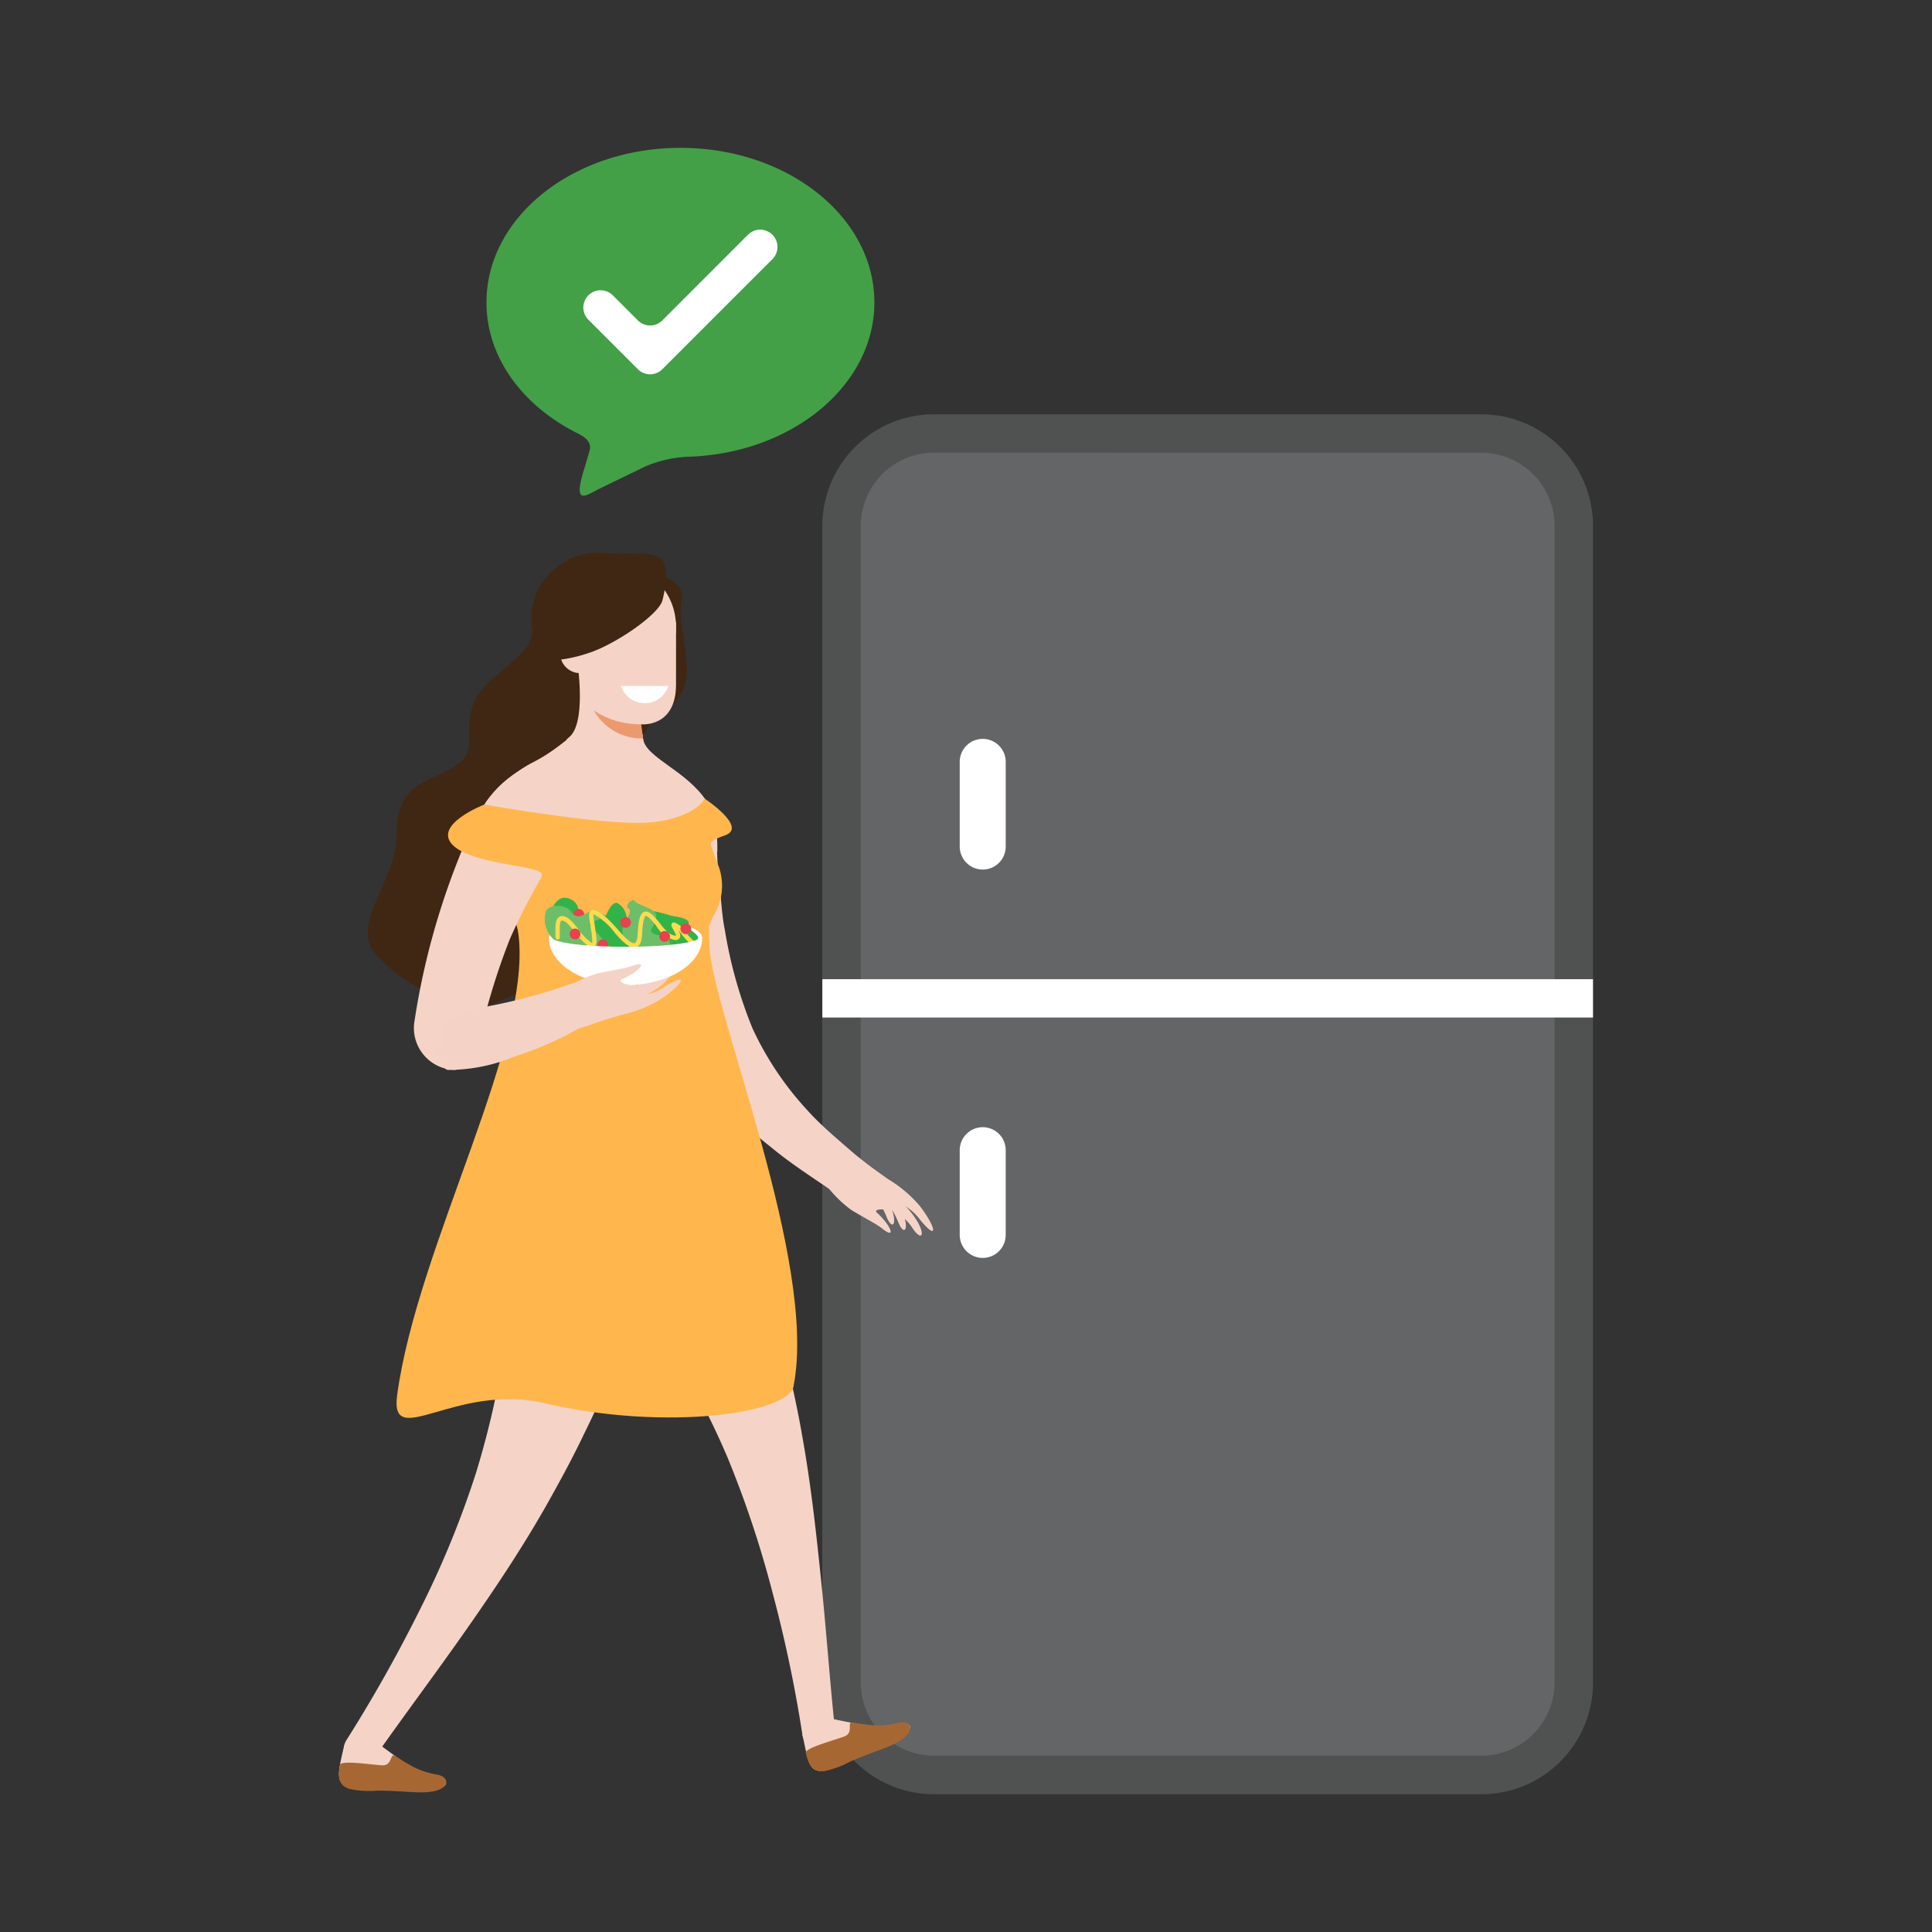 <svg xmlns="http://www.w3.org/2000/svg" xmlns:xlink="http://www.w3.org/1999/xlink" width="100" height="100" viewBox="0 0 100 100">
  <rect x="0" y="0" width="100" height="100" fill="#333333" stroke="none"/>
  <defs>
    <clipPath id="clip-path">
      <rect id="Rectangle_20226" data-name="Rectangle 20226" width="100" height="100" fill="none"/>
    </clipPath>
    <clipPath id="clip-path-2">
      <rect id="Rectangle_20286" data-name="Rectangle 20286" width="64.906" height="85.217" fill="none"/>
    </clipPath>
  </defs>
  <g id="Icon" transform="translate(0 -462.473)">
    <g id="Mask_Group_33876" data-name="Mask Group 33876" transform="translate(0 462.473)" clip-path="url(#clip-path)">
      <g id="Group_42148" data-name="Group 42148" transform="translate(17.547 7.653)">
        <g id="Group_42147" data-name="Group 42147" clip-path="url(#clip-path-2)">
          <path id="Path_50275" data-name="Path 50275" d="M36.806,17.349H62.142a6.283,6.283,0,0,1,6.283,6.284V80.506a6.283,6.283,0,0,1-6.283,6.284H36.806a6.285,6.285,0,0,1-6.285-6.284V23.633a6.284,6.284,0,0,1,6.285-6.284" transform="translate(-4.512 -2.565)" fill="#636566"/>
          <path id="Path_50276" data-name="Path 50276" d="M63.475,87.609H35.13a5.78,5.78,0,0,1-5.773-5.772V21.957a5.779,5.779,0,0,1,5.773-5.772H63.475a5.777,5.777,0,0,1,5.771,5.772V81.838a5.778,5.778,0,0,1-5.771,5.772M35.13,18.169a3.793,3.793,0,0,0-3.783,3.783V81.833a3.793,3.793,0,0,0,3.783,3.782H63.475a3.79,3.79,0,0,0,3.782-3.782V21.957a3.791,3.791,0,0,0-3.782-3.783Z" transform="translate(-4.34 -2.393)" fill="#505252"/>
          <rect id="Rectangle_20285" data-name="Rectangle 20285" width="39.89" height="1.984" transform="translate(25.017 43.03)" fill="#fff"/>
          <path id="Path_50277" data-name="Path 50277" d="M38.891,42.662a1.191,1.191,0,0,1-1.19-1.19V37.089a1.19,1.19,0,0,1,2.381,0v4.384a1.19,1.19,0,0,1-1.189,1.19Z" transform="translate(-5.573 -5.307)" fill="#fff"/>
          <path id="Path_50278" data-name="Path 50278" d="M38.891,66.25a1.191,1.191,0,0,1-1.19-1.19V60.677a1.192,1.192,0,0,1,1.19-1.192h0a1.189,1.189,0,0,1,1.19,1.188v4.384A1.189,1.189,0,0,1,38.9,66.25h-.005" transform="translate(-5.573 -8.794)" fill="#fff"/>
          <path id="Path_50279" data-name="Path 50279" d="M13.754,37.474,11.9,39.347l4.7,5.476,3.412-1.746L20.343,40,17.5,37.244Z" transform="translate(-1.759 -5.506)" fill="#f5d4c7"/>
          <path id="Path_50280" data-name="Path 50280" d="M18.824,39.29c-.427-.516,2.461.307,2.075-.285-1.04-1.589-3.179-2.257-3.283-3.241-.058-.562-.291-.3-.291-.553,0-.533-4.609,2.763-4.609,2.763s6.642,1.962,6.107,1.316" transform="translate(-1.88 -5.197)" fill="#f5d4c7"/>
          <path id="Path_50281" data-name="Path 50281" d="M8.531,39.619c1.026-2.654,4.889-3.1,4.889-4.851,0-.568,1.3,2.021,1.3,2.021L10.5,40.194a2.007,2.007,0,0,1-1.311-.314c-.257-.152-1.033.716-.655-.261" transform="translate(-1.246 -5.128)" fill="#f5d4c7"/>
          <path id="Path_50282" data-name="Path 50282" d="M17.9,35.994H14.077l.5-4.829H17.4Z" transform="translate(-2.081 -4.607)" fill="#f5d4c7"/>
          <path id="Path_50283" data-name="Path 50283" d="M17.6,31.381l.034-2.445c-.061-.005-.124-.009-.186-.009-1.432,0-2.4,1.324-2.4,2.958a2.856,2.856,0,0,0,2.673,2.958h.242Z" transform="translate(-2.224 -4.276)" fill="#ed996e"/>
          <path id="Path_50284" data-name="Path 50284" d="M8.533,34.36s4.031-.954,3.492,1.345c-1.627,1.27-3.1,1.552-4.24,3.334-.127,1.851,5.887,4.272,5.946,5.542.115,2.481-3.453,3.876-5.2,4.669S3.7,48.5,2.211,46.858s1.054-3.8,1.028-6.279S4.724,37.7,6.708,37.141s2-2.476,1.664-2.781Z" transform="translate(-0.258 -5.051)" fill="#402713"/>
          <path id="Path_50285" data-name="Path 50285" d="M18.876,25.836s1.592.359,1.4,1.363.115,1.5.239,3.294a2.54,2.54,0,0,1-1.429,2.672c-.489.278-.81,1.212-.843.98-.083-.583-.281-2.025-.281-2.025l-.833-3.648Z" transform="translate(-2.533 -3.819)" fill="#402713"/>
          <path id="Path_50286" data-name="Path 50286" d="M19.323,28.5a3.3,3.3,0,1,1-3.3-3.3,3.3,3.3,0,0,1,3.3,3.3" transform="translate(-1.88 -3.724)" fill="#f5d4c7"/>
          <path id="Path_50287" data-name="Path 50287" d="M12.805,29.712s.793,4.369,4.737,4.369c0,0,1.794.174,1.794-2.052s.005-2.715,0-3.216c-.087-.522-6.531.9-6.531.9" transform="translate(-1.893 -4.242)" fill="#f5d4c7"/>
          <path id="Path_50288" data-name="Path 50288" d="M13.153,30.362s.429,2.857-.354,3.7a8.474,8.474,0,0,1-2.239,1.517s-5.829,1.052-5.047.716c2.959-1.275,1.623-1.611,2.176-3.689.453-1.692,3.336-2.637,3.108-4.1a3.305,3.305,0,0,1,1.452-3.28c1.363-.943,2.171-.535,3.5-.588,1.931-.077.418,2.77.418,2.77L12.978,29.49Z" transform="translate(-0.804 -3.637)" fill="#402713"/>
          <path id="Path_50289" data-name="Path 50289" d="M14.887,30.512c0,.911-.046,1.027-.548,1.027a1.035,1.035,0,0,1,0-2.054c.5,0,.548.116.548,1.027" transform="translate(-1.986 -4.359)" fill="#f5d4c7"/>
          <path id="Path_50290" data-name="Path 50290" d="M19.579,32.686a1.286,1.286,0,0,1-2.447,0Z" transform="translate(-2.533 -4.832)" fill="#fff"/>
          <path id="Path_50291" data-name="Path 50291" d="M18.583,27.061c-.185.741-2.466,2.3-3.839,2.735a7.515,7.515,0,0,1-2.245.4s-.167-3.853.182-4.355,3.442-1.138,3.442-1.138,1.773-.238,2.355.185.106,2.17.106,2.17" transform="translate(-1.842 -3.643)" fill="#402713"/>
          <path id="Path_50292" data-name="Path 50292" d="M21.178,59.948c.833,2.4,1.865,4.845,2.725,7.417a53.738,53.738,0,0,1,1.955,7.762c.46,2.576.735,5.127.994,7.657s.432,5.047.7,7.55a.854.854,0,0,1-1.692.228l0-.015a69.626,69.626,0,0,0-1.536-7.308A54.083,54.083,0,0,0,22,76.246c-.474-1.115-.99-2.2-1.554-3.244-.287-.52-.581-1.032-.9-1.53-.3-.5-.637-.991-.974-1.473a55.656,55.656,0,0,0-4.7-5.643l-.017-.019a4.363,4.363,0,0,1,6.413-5.916,4.444,4.444,0,0,1,.914,1.527" transform="translate(-1.877 -8.429)" fill="#f5d4c7"/>
          <path id="Path_50293" data-name="Path 50293" d="M22.136,42.212c.007.425.048.908.1,1.347.1.874.124,1.815.3,2.68a23.517,23.517,0,0,0,1.425,5.079,16.3,16.3,0,0,0,2.822,4.227c1.161,1.3,2.622,2.3,3.818,3.565a.864.864,0,0,1,.106,1.162,1.1,1.1,0,0,1-1.183.579c-.025,0,0-.056-.014-.068-1.5-1.179-3.15-2.1-4.62-3.329a17.729,17.729,0,0,1-3.854-4.146,23.654,23.654,0,0,1-2.244-5.284c-.307-.927-.469-1.957-.7-2.941-.116-.491-.219-1.031-.343-1.556s-.24-1.127-.36-1.674a.6.6,0,0,1-.025-.185c.3-1.206.626-2.356,1.98-2.64s1.96.256,2.638,1.495a6.413,6.413,0,0,1,.162,1.687" transform="translate(-2.566 -5.759)" fill="#f5d4c7"/>
          <path id="Path_50294" data-name="Path 50294" d="M17.421,63.63c-.971,2.582-1.918,5.168-2.99,7.711-.54,1.269-1.1,2.532-1.71,3.763-.589,1.242-1.248,2.446-1.914,3.633-1.342,2.372-2.848,4.6-4.37,6.764s-3.1,4.264-4.6,6.406A.854.854,0,0,1,.417,90.96a75.811,75.811,0,0,0,3.815-6.775,48.892,48.892,0,0,0,2.9-7.071q.555-1.807.954-3.639c.247-1.228.469-2.455.607-3.7A48.748,48.748,0,0,0,9,62.205a4.357,4.357,0,1,1,8.442,1.362Z" transform="translate(-0.042 -8.529)" fill="#f5d4c7"/>
          <path id="Path_50295" data-name="Path 50295" d="M28.147,96.229c.308,1.49.362,1.947,1.089,1.889a6.11,6.11,0,0,0,1.467-.559c.808-.369,1.715-.8,2.188-1.021,1.276-.595.88-1,.2-.862A3.942,3.942,0,0,1,31.8,95.8c-.343-.031-1.462-.228-2-.354-.306.161-.487.233-1.655.779" transform="translate(-4.161 -14.111)" fill="#f5d4c7"/>
          <path id="Path_50296" data-name="Path 50296" d="M.274,97.019C-.077,98.5-.179,98.942.5,99.2a6.12,6.12,0,0,0,1.567.113c.888.008,1.891,0,2.414,0,1.408,0,1.221-.534.549-.7a3.939,3.939,0,0,1-1.226-.43c-.3-.173-1.228-.826-1.663-1.166-.345.016-.583,0-1.872,0" transform="translate(0 -14.343)" fill="#f5d4c7"/>
          <path id="Path_50297" data-name="Path 50297" d="M20.631,44.519c-.046.953,0,1.878.032,2.817l.108,2.836c.026.951.046,1.91.086,2.85a13.214,13.214,0,0,0,.314,2.677l.005.021A5.248,5.248,0,1,1,11.426,54.7a7.65,7.65,0,0,0,.709-2.091,6.886,6.886,0,0,0,.06-1.933,8.7,8.7,0,0,0-.416-1.918,7.9,7.9,0,0,0-.918-1.871c-.694-2.538-1.236-4.1-.164-5.857.38-.623,1.87,1.308,2.509.867,1.317-.909,2.431.162,3.872.516,1.231.3,1.851-2.758,2.628-1.632a5.352,5.352,0,0,1,.946,3.312Z" transform="translate(-1.492 -5.992)" fill="#ffb74d"/>
          <path id="Path_50298" data-name="Path 50298" d="M9.777,47.25c.879,5.633-5.191,16.223-6.25,24.053-.4,2.93,3.013-.651,7.606.418,6.366,1.481,12.827.522,12.92-.931,1.22-6.388-4.169-19.227-4.366-22.7s-10.425-2.77-9.91-.843" transform="translate(-0.517 -6.748)" fill="#ffb74d"/>
          <path id="Path_50299" data-name="Path 50299" d="M22.652,43.2c-.444-1.155-.516-1.495-1.077-2.714a1.7,1.7,0,0,0-.568.861l.032.516-.805,3.332s1.852,3.3,1.814,2.467a3.062,3.062,0,0,1,.314-1.9,2.977,2.977,0,0,0,.291-2.557" transform="translate(-2.991 -5.984)" fill="#ffb74d"/>
          <path id="Path_50300" data-name="Path 50300" d="M11.945,42.263a16.625,16.625,0,0,0-1.288,2.059c-.412.755-.8,1.541-1.15,2.341A34.348,34.348,0,0,0,7.96,51.709c-.161.6-.72,1.612-1.285,1.707a2.173,2.173,0,0,1-2.115-2.4,37.967,37.967,0,0,1,1.3-5.7c.291-.936.614-1.863.983-2.786A21.014,21.014,0,0,1,8.187,39.7l.013-.02a2.393,2.393,0,0,1,3.273-.861,2.24,2.24,0,0,1,.644,3.19,2.679,2.679,0,0,1-.172.256" transform="translate(-0.672 -5.69)" fill="#f5d4c7"/>
          <path id="Path_50301" data-name="Path 50301" d="M6.328,53.537c-.022.656-.843.81-.46.932.4.13.349.669.628.673a8.9,8.9,0,0,0,3.45-.695A17.378,17.378,0,0,0,14.952,51.9a.959.959,0,0,0-.99-1.633l-.052.025a29.024,29.024,0,0,1-5.321,1.554c-2.29.515-2.239,1.037-2.262,1.693" transform="translate(-0.852 -7.417)" fill="#f4d3c6"/>
          <path id="Path_50302" data-name="Path 50302" d="M16.106,51.384A2.76,2.76,0,0,0,18.2,50.326c.541-.63.73-.192-.063.713a5.054,5.054,0,0,1-1.953,1.319c-.447.222-.075-.974-.075-.974" transform="translate(-2.359 -7.396)" fill="#f4d3c6"/>
          <path id="Path_50303" data-name="Path 50303" d="M15.322,51.467a2.76,2.76,0,0,0,2.091-1.058c.541-.63.73-.192-.063.713A5.054,5.054,0,0,1,15.4,52.441c-.447.222-.075-.974-.075-.974" transform="translate(-2.244 -7.408)" fill="#f4d3c6"/>
          <path id="Path_50304" data-name="Path 50304" d="M13.842,50.94c-.948.236-.955.828-.706,1.565a.928.928,0,0,0,1.174.585,8.555,8.555,0,0,0,.892-.295c.925-.313,1.586-.771,1.337-1.508-.167-.494-.307-.334-.949-.447a4.186,4.186,0,0,0-1.748.1" transform="translate(-1.921 -7.508)" fill="#f4d3c6"/>
          <path id="Path_50305" data-name="Path 50305" d="M16.988,51.292a2.718,2.718,0,0,0,2.149-.41c1.278-.8.966-.134-.242.673a6.585,6.585,0,0,1-2,.787c-.479.141-1.511.459-1.511.459Z" transform="translate(-2.274 -7.469)" fill="#f4d3c6"/>
          <path id="Path_50306" data-name="Path 50306" d="M16.648,50.786a2.76,2.76,0,0,0,2.275-.562c.668-.493.754-.023-.222.68a5.05,5.05,0,0,1-2.2.849,9.128,9.128,0,0,0-1.412.591Z" transform="translate(-2.231 -7.395)" fill="#f4d3c6"/>
          <path id="Path_50307" data-name="Path 50307" d="M12.749,47.821c0,1.348,1.775,2.441,3.965,2.441s3.965-1.092,3.965-2.441-7.93-1.348-7.93,0" transform="translate(-1.885 -6.92)" fill="#fff"/>
          <path id="Path_50308" data-name="Path 50308" d="M13.519,45.55a.767.767,0,0,1,.727.409c.072.21.14.757.369.645s.252.471,0,.451-.447.363-.7.153-.811-.421-.982-.683.2-.935.584-.976" transform="translate(-1.906 -6.733)" fill="#32b34a"/>
          <path id="Path_50309" data-name="Path 50309" d="M14.236,46.511a.278.278,0,1,0,.278-.278.278.278,0,0,0-.278.278" transform="translate(-2.105 -6.835)" fill="#e7424e"/>
          <path id="Path_50310" data-name="Path 50310" d="M15.683,47.606c.2-.454.589-.984.068-1.064s-.487-.464-.918-.214-.683.415-.988,0-1.189-.351-1.288,0a1.417,1.417,0,0,0,.239,1.277c.135.124.469.654.881.807a3.357,3.357,0,0,0,1.9-.22c.218-.2.1-.587.1-.587" transform="translate(-1.849 -6.806)" fill="#6cbf68"/>
          <path id="Path_50311" data-name="Path 50311" d="M16,48.2c-.19.343-.615.782.046.709s.667.186,1.177-.08.8-.433,1.236-.235,1.533-.055,1.612-.308a.617.617,0,0,0-.458-.775,3.694,3.694,0,0,0-1.2-.315,7.974,7.974,0,0,0-2.357.6A.267.267,0,0,0,16,48.2" transform="translate(-2.319 -6.977)" fill="#6cbf68"/>
          <path id="Path_50312" data-name="Path 50312" d="M16.077,46.5c-.395.339-1.19.332-.7.7s.825,1.153,1.324,1.109.514-.067.647-.526-.2-.839-.205-1.085a.983.983,0,0,0-.441-.805c-.32-.2-.62.6-.62.6" transform="translate(-2.25 -6.78)" fill="#32b34a"/>
          <path id="Path_50313" data-name="Path 50313" d="M19.748,47.561c-.411.044-.66.09-.86-.133s-.621-.381-.43-.631.355-.459.621-.418a6.391,6.391,0,0,1,.787.208c.2.06,1.05.107.949.446s.793.6.39.85a1.374,1.374,0,0,1-1.248.245c-.33-.182.066-.6-.21-.566" transform="translate(-2.721 -6.855)" fill="#32b34a"/>
          <path id="Path_50314" data-name="Path 50314" d="M17.434,47.889a.931.931,0,0,1-.163-.928c.115-.233.493-.741.256-.834s.2-.6.346-.378,1.083.366,1.09.747-.3.7-.389,1.056a.839.839,0,0,1-1.14.337" transform="translate(-2.544 -6.755)" fill="#6cbf68"/>
          <path id="Path_50315" data-name="Path 50315" d="M17.212,48.233c-.293,0-.644-.356-.984-.749a3.424,3.424,0,0,0-1.113-.979.587.587,0,0,0,0,.14c.022.176.049.351.074.515.095.614.132.914-.03,1.029a.249.249,0,0,1-.274-.012,2.935,2.935,0,0,1-.746-.757,4.47,4.47,0,0,0-.338-.4c-.162-.156-.285-.2-.338-.181s-.1.132-.095.384c0,.215.005.351,0,.438v.023h0c-.009.128-.037.128-.107.13h0c-.073,0-.112-.051-.117-.152a.119.119,0,0,1,0-.035c0-.064,0-.184,0-.4,0-.332.072-.528.233-.6s.364.009.588.227a4.594,4.594,0,0,1,.36.424,2.845,2.845,0,0,0,.675.7.144.144,0,0,0,.05.02,3.817,3.817,0,0,0-.083-.8c-.025-.166-.052-.343-.074-.522-.025-.2.02-.328.132-.378.291-.129.91.5,1.381,1.04.525.608.751.7.844.665.039-.014.132-.086.151-.469.037-.744.13-1.065.331-1.145.169-.067.343.066.472.191a3.9,3.9,0,0,1,.347.4c.23.291.468.593.771.633a.146.146,0,0,0,.066,0,1.8,1.8,0,0,0-.147-.314c-.083-.153-.132-.245-.059-.324a.139.139,0,0,1,.174-.02,1.216,1.216,0,0,1,.545.5,2.654,2.654,0,0,0,.408.435.115.115,0,1,1-.146.177,2.831,2.831,0,0,1-.448-.478,2.737,2.737,0,0,0-.192-.245c.072.15.118.3.043.406a.261.261,0,0,1-.274.088,1.563,1.563,0,0,1-.922-.718,3.735,3.735,0,0,0-.326-.378c-.167-.16-.222-.146-.229-.143-.033.013-.145.12-.186.942-.019.389-.119.61-.305.674a.34.34,0,0,1-.109.018" transform="translate(-1.942 -6.841)" fill="#fddb4f"/>
          <path id="Path_50316" data-name="Path 50316" d="M19.451,47.849a.278.278,0,1,0,.278-.278.278.278,0,0,0-.278.278" transform="translate(-2.875 -7.033)" fill="#e7424e"/>
          <path id="Path_50317" data-name="Path 50317" d="M20.737,47.383a.278.278,0,1,0,.278-.278.278.278,0,0,0-.278.278" transform="translate(-3.066 -6.964)" fill="#e7424e"/>
          <path id="Path_50318" data-name="Path 50318" d="M17.076,47a.278.278,0,1,0,.278-.278.278.278,0,0,0-.278.278" transform="translate(-2.524 -6.907)" fill="#e7424e"/>
          <path id="Path_50319" data-name="Path 50319" d="M15.694,48.358a.278.278,0,1,0,.279-.278.278.278,0,0,0-.279.278" transform="translate(-2.32 -7.108)" fill="#e7424e"/>
          <path id="Path_50320" data-name="Path 50320" d="M14.01,47.7a.278.278,0,1,0,.278-.278.278.278,0,0,0-.278.278" transform="translate(-2.071 -7.011)" fill="#e7424e"/>
          <path id="Path_50321" data-name="Path 50321" d="M12.834,47.878c0,.737,7.761.737,7.761,0a.089.089,0,0,1,.084.089c0,.083-2.124,1.96-3.923,1.96s-4.012-1.858-4.007-1.919.084-.13.084-.13" transform="translate(-1.885 -7.078)" fill="#fff"/>
          <path id="Path_50322" data-name="Path 50322" d="M13.84,50.8a6.2,6.2,0,0,1,1.548-.731c.761-.164,1.5-.277,1.8-.388.932-.351.412.291-.5.685-.206.089.1.273.527.308.327.026-1.24.849-1.24.849Z" transform="translate(-2.046 -7.329)" fill="#f4d3c6"/>
          <path id="Path_50323" data-name="Path 50323" d="M17.257,40.74c-2.142.277-8.751-.91-8.751-.91s-2.762,1.065-1.6,2.137,5.072,1,4.525,1.605l1.751.239L13.8,43s6.857.114,6.488-.887c-.123-.333-.112-.412.669-.686,1.2-.419-1.052-1.9-1.052-1.9s-.4.929-2.649,1.219" transform="translate(-0.979 -5.842)" fill="#ffb74d"/>
          <path id="Path_50324" data-name="Path 50324" d="M.052,98.131c-.132.764-.023,1.062.493,1.245a4.679,4.679,0,0,0,1.4.09c.887-.007,1.877.1,2.4.087,1.408-.022,1.459-.758.784-.909a4.394,4.394,0,0,1-1.286-.41c-.173-.1-.552-.3-.931-.565-.28-.192-.13.516-.687.484S.1,97.876.052,98.131" transform="translate(0 -14.434)" fill="#a76733"/>
          <path id="Path_50325" data-name="Path 50325" d="M28.349,97.217c.187.752.406.981.952.941a4.684,4.684,0,0,0,1.314-.48c.81-.364,1.757-.67,2.233-.888,1.279-.587,1.029-1.283.351-1.148a4.446,4.446,0,0,1-1.343.143c-.2-.02-.627-.056-1.08-.142-.333-.062.089.525-.433.72s-2.056.6-1.994.854" transform="translate(-4.191 -14.136)" fill="#a76733"/>
          <path id="Path_50326" data-name="Path 50326" d="M32.047,63.121c.436.31,1.092.324,1.634,1.667.308.766.627.414.168-.693a5.026,5.026,0,0,0-1.419-1.869c-.351-.352-.383.895-.383.895" transform="translate(-4.738 -9.19)" fill="#f5d4c7"/>
          <path id="Path_50327" data-name="Path 50327" d="M31.334,62.792c.436.31,1.092.324,1.634,1.667.309.766.627.414.168-.693A5.026,5.026,0,0,0,31.717,61.9c-.351-.352-.383.895-.383.895" transform="translate(-4.632 -9.141)" fill="#f5d4c7"/>
          <path id="Path_50328" data-name="Path 50328" d="M29.72,62.86c-.818-.525-.637-1.087-.166-1.7a.925.925,0,0,1,1.294-.176,8.631,8.631,0,0,1,.747.563c.772.591,1.249,1.235.779,1.85-.316.412-.4.217-1.039.118a4.163,4.163,0,0,1-1.616-.654" transform="translate(-4.31 -8.988)" fill="#f5d4c7"/>
          <path id="Path_50329" data-name="Path 50329" d="M32.877,63.5a2.7,2.7,0,0,1,1.9,1.073c.951,1.162.868.435-.013-.712a6.566,6.566,0,0,0-1.636-1.381c-.406-.286-1.277-.916-1.277-.916Z" transform="translate(-4.708 -9.101)" fill="#f5d4c7"/>
          <path id="Path_50330" data-name="Path 50330" d="M32.4,63.858a2.75,2.75,0,0,1,1.966,1.258c.473.678.7.263.009-.712a5.02,5.02,0,0,0-1.8-1.5,9.069,9.069,0,0,1-1.143-1.009Z" transform="translate(-4.646 -9.149)" fill="#f5d4c7"/>
          <path id="Path_50331" data-name="Path 50331" d="M29.691,63.13a6.191,6.191,0,0,0,1.226,1.185c.665.4,1.329.741,1.57.939.766.629.481-.143-.256-.807-.166-.15.18-.225.6-.121.317.079-.9-1.2-.9-1.2Z" transform="translate(-4.389 -9.332)" fill="#f5d4c7"/>
          <path id="Path_50332" data-name="Path 50332" d="M8.956,8C8.956,3.583,13.45,0,19,0S29.035,3.583,29.035,8c0,4.358-4.374,7.9-9.813,7.992-.016,0-.027.007-.044.008a6.33,6.33,0,0,0-2.006.493l-2.353,1.142c-.639.309-1.395.954-.849-.86.135-.447.241-.811.327-1.115.153-.535-.515-.821-.515-.821l0-.009C10.893,13.428,8.956,10.9,8.956,8" transform="translate(-1.324)" fill="#43a047"/>
          <path id="Path_50333" data-name="Path 50333" d="M18.927,9.664a.894.894,0,0,1-1.264,0L16.351,8.352a.894.894,0,0,0-1.264,1.264l2.575,2.575a.894.894,0,0,0,1.264,0l5.712-5.712a.894.894,0,0,0-1.264-1.264Z" transform="translate(-2.192 -0.732)" fill="#fff"/>
        </g>
      </g>
    </g>
  </g>
</svg>
